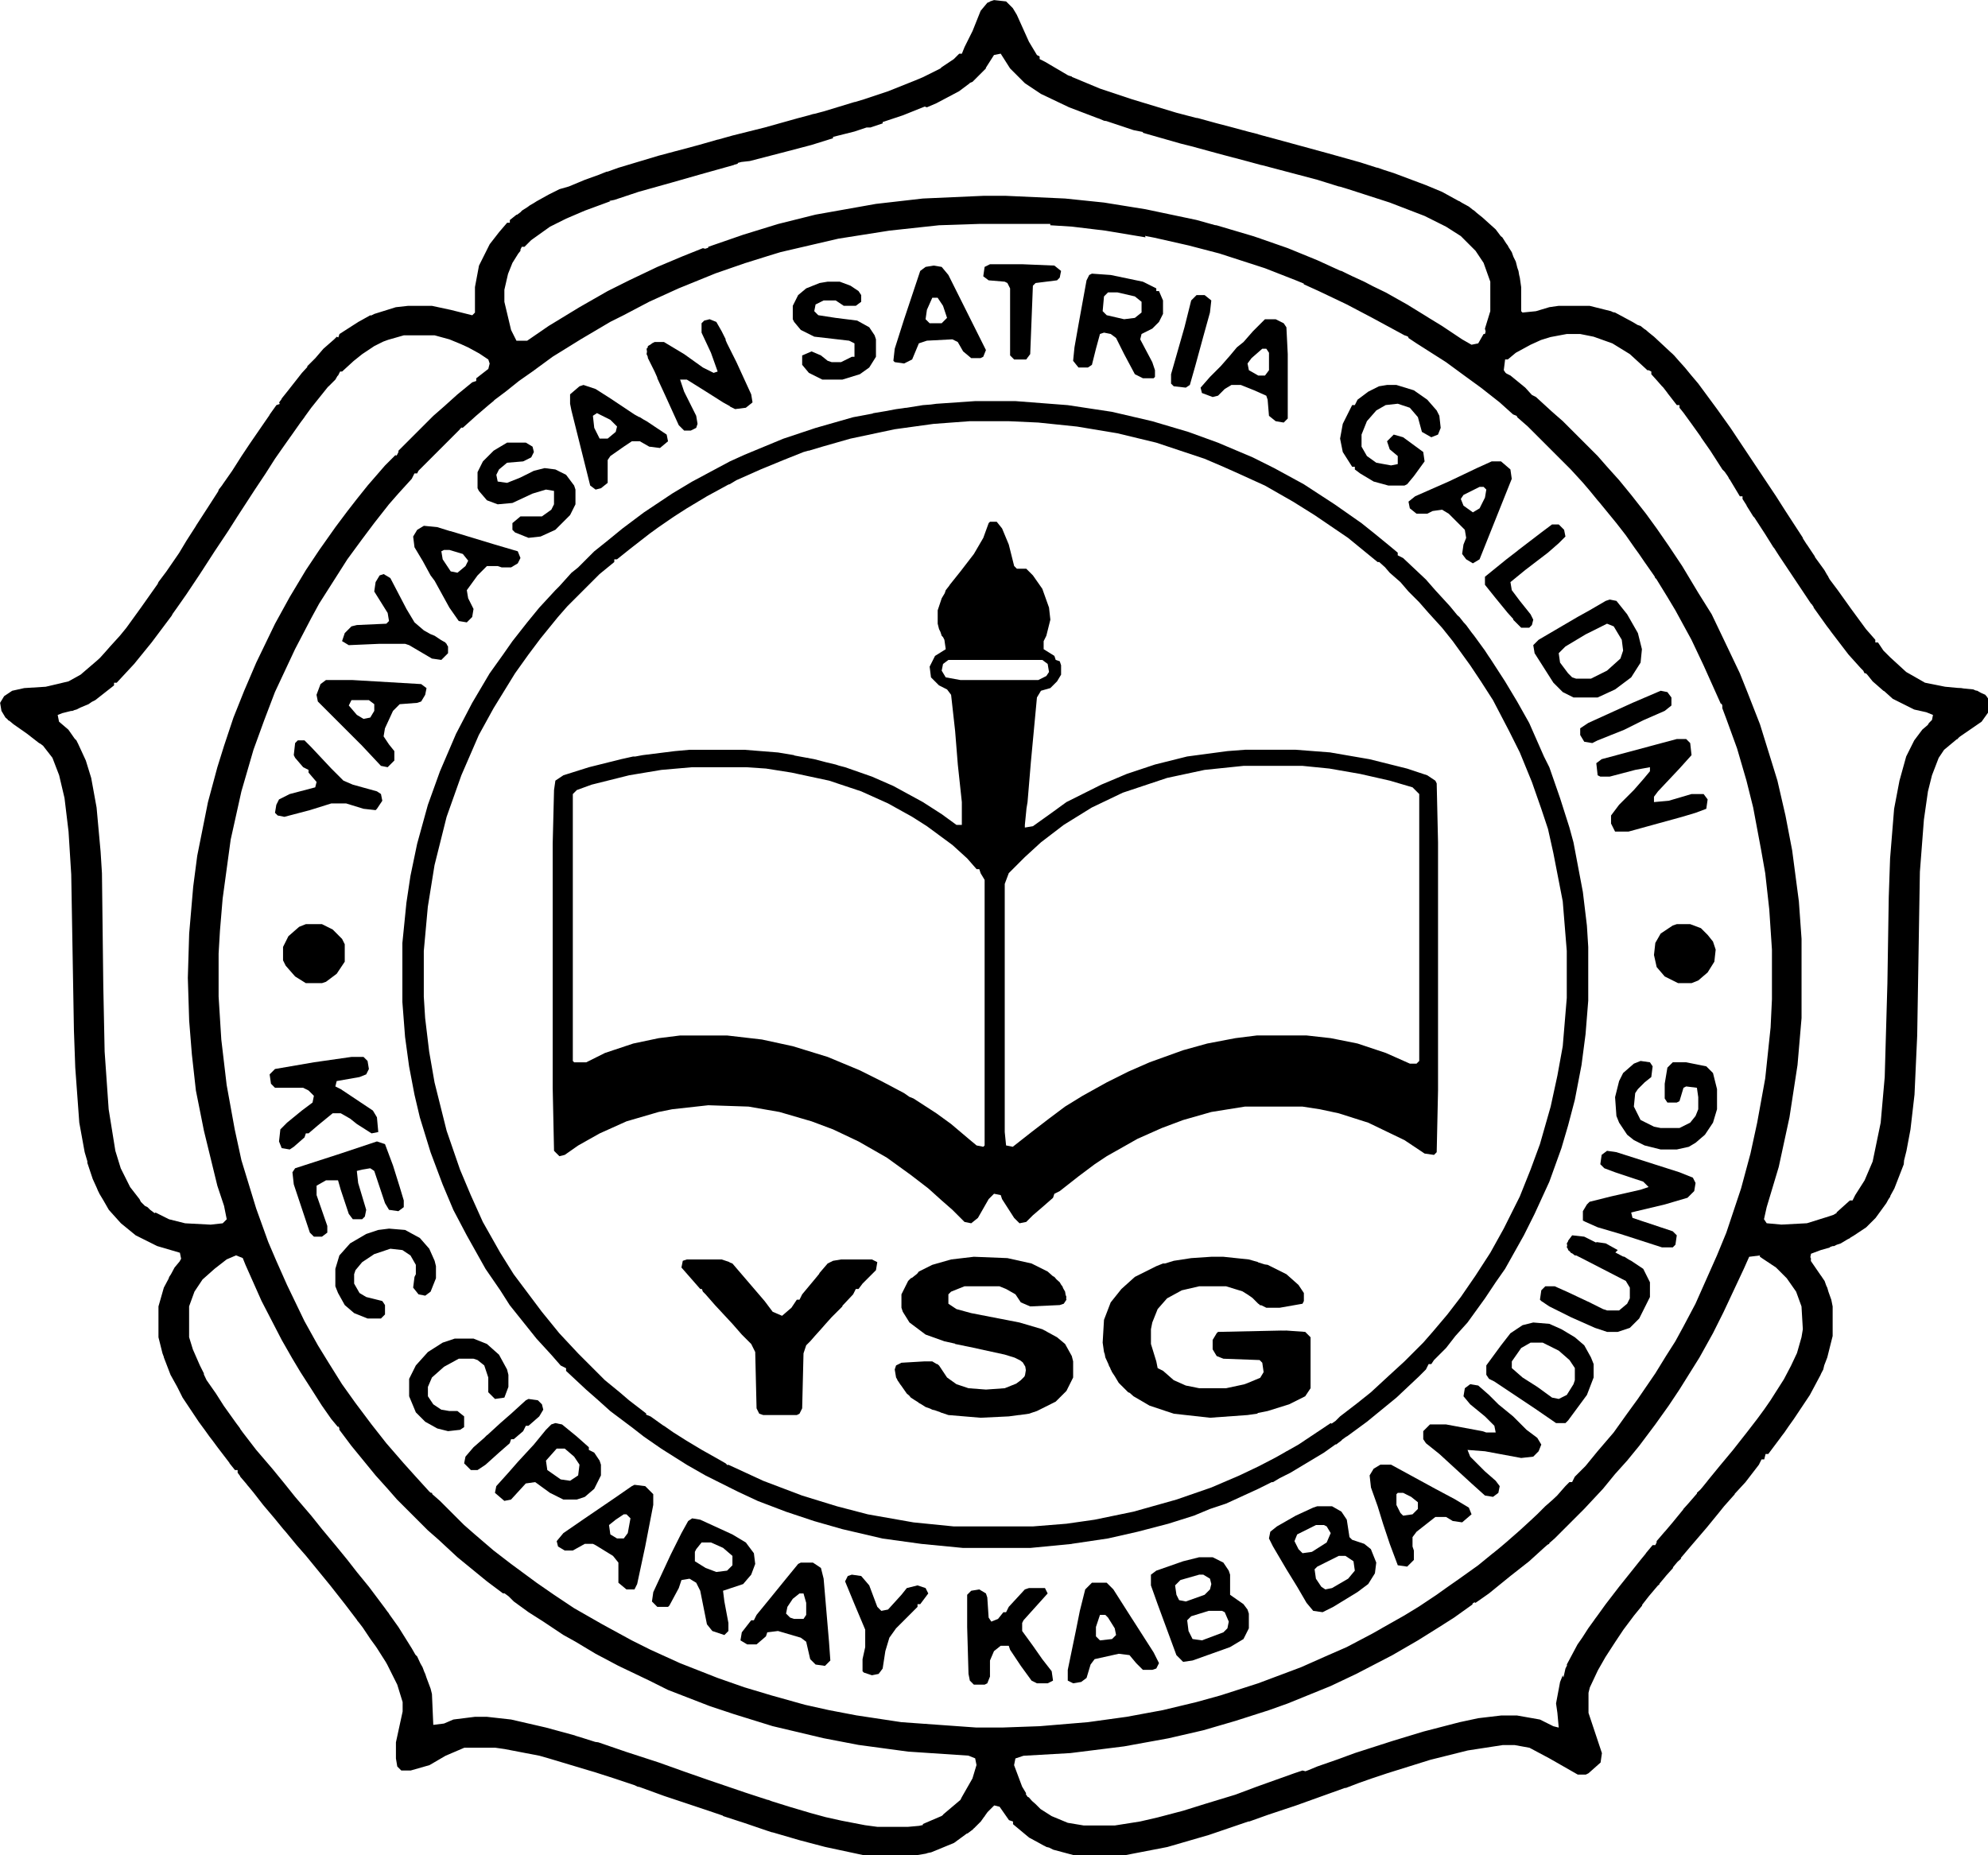 <?xml version="1.0" encoding="UTF-8"?>
<svg id="Layer_1" data-name="Layer 1" xmlns="http://www.w3.org/2000/svg" viewBox="0 0 1213.67 1132.59" fill="currentColor">
  <path fill="currentColor" class="cls-1" d="M654.33,942.6l22.11-3.28,18.02-4.09,18.84-4.91,15.56-4.91,9.83-4.09,9.83-3.28,19.65-9.01,8.19-4.09h.82l4.09-2.46,6.55-3.28,20.47-12.28,7.08-5.06,.29,.14,3.28-2.46,.44-.55,.38-.27,2.35-1.69,.11,.06,12.28-9.01,18.02-14.74,13.92-13.1,4.09-4.09,1.64-3.28h1.64l1.64-2.46,7.37-7.37,5.73-7.37,7.37-8.19,10.65-14.74,6.55-9.83,5.73-8.19,11.47-20.47,6.55-13.1,9.01-19.65,7.37-20.47,4.09-13.92,4.09-15.56,4.09-21.29,2.46-18.84,1.64-20.47v-32.76l-.82-13.1-2.46-20.47-5.73-30.3-2.46-9.01-5.73-18.02-6.55-18.84-3.28-6.55-9.01-20.47-7.37-13.1-7.37-12.28-9.01-13.92-1.04-1.49-2.23-3.42-6.55-9.01-1.64-2.08-3.28-4.47-1.64-1.79-2.46-3.13-1.25-1.07-4.49-5.48-9.01-9.83-5.73-6.55-13.92-13.1-3.28-1.64v-1.64l-4.91-4.09-9.01-7.37-8.19-6.55-16.38-11.47-18.84-12.28-18.02-9.83-13.1-6.55-21.29-9.01-18.02-6.55-22.11-6.55-24.57-5.73-27.02-4.09-31.94-2.46h-24.57l-23.75,1.64-3.35,.45-4.84,.37-9.47,1.54-.77,.1h-.41l-1.64,.27-4.09,.55-6.55,1.23-7.37,1.23-.49,.25-11.79,2.21-22.93,6.55-19.65,6.55-23.75,9.83-9.01,4.09-22.93,12.28-12.28,7.37-17.2,11.47-13.1,9.83-9.01,7.37-8.19,6.55-6.55,6.55h0l-.82,.82h0l-2.46,2.46-4.09,3.28-7.37,8.19-1.64,1.64-.82,.82-9.83,10.65-7.37,9.01-9.01,11.47-5.73,8.19-8.19,11.47-10.65,18.02-9.83,18.84-9.83,22.93-7.37,20.47-6.55,23.75-4.09,19.65-2.46,16.38-2.46,24.57v36.03l1.64,21.29,2.46,18.02,3.28,17.2,3.28,13.92,6.55,21.29,7.37,19.65,6.55,15.56,8.19,15.56,11.47,20.47,9.01,13.1,5.73,9.01,16.38,20.47,9.01,9.83,5.73,6.55,3.28,1.64v1.64l12.28,11.47,6.55,5.73,8.19,7.37,13.1,9.83,7.37,5.73,10.65,7.37,15.56,9.83,11.47,6.55,19.65,9.83,12.28,5.73,17.2,6.55,17.2,5.73,17.2,4.91,24.57,5.73,23.75,3.28,25.39,2.46h40.95l25.39-2.46Zm191.02-596.49l3.07,3.58,6.55,5.73,4.91,5.73,6.55,6.55,5.73,6.55,8.19,9.01,6.55,8.19,10.65,14.74,6.55,9.83,7.37,11.47,9.83,18.84,6.55,13.1,7.37,18.02,5.73,16.38,4.09,12.28,3.28,14.74,5.73,29.48,2.46,30.3v28.66l-2.46,29.48-3.28,18.02-4.09,18.84-6.55,22.93-5.73,15.56-6.55,16.38-9.83,19.65-8.19,14.74-9.01,13.92-9.01,13.1-8.19,10.65-9.01,10.65-5.73,6.55-11.47,11.47-9.83,9.01-10.65,9.83-8.19,6.55-10.65,8.19-2.73,2.73-2.39,1.67-.61-.31-2.46,1.64-17.2,11.47-7.24,4.09h-.13l-.7,.47-5.69,3.22-10.3,5.36-11.96,5.7-17.2,7.37-21.29,7.37-26.21,7.37-23.75,4.91-17.2,2.46-20.47,1.64h-48.32l-24.57-2.46-27.84-4.91-18.84-4.91-21.29-6.55-23.75-9.01-21.29-9.83-.55,.27-1.09-1.09-5.73-3.28-8.74-4.91-9.55-5.73-7.98-5.04-5.67-3.97-.37-.15-7.82-5.58-2.34-.94-.61-.46,.49-.25-10.65-8.19-5.73-4.91-9.01-7.37-16.38-16.38-11.47-12.28-10.65-13.1-17.2-22.93-8.19-13.1-10.65-18.84-7.37-16.38-6.55-15.56-8.19-23.75-7.37-29.48-3.28-18.84-2.46-20.47-.82-13.1v-27.84l2.46-27.02,4.09-25.39,7.37-29.48,9.01-25.39,10.65-24.57,9.01-16.38,13.1-21.29,8.19-11.47,7.37-9.83,10.65-13.1,5.73-6.55,19.65-19.65,9.01-7.37v-1.64h1.64l8.19-6.55,11.79-9.17,5.41-3.93,9.17-6.31,8.03-5.16,12.28-7.37,13.17-7.18,.76-.19,4.09-2.46,14.74-6.55,13.92-5.73,12.28-4.91,3.06-.87,.22,.05,8.19-2.46,17.2-4.91,27.02-5.73,23.75-3.28,22.11-1.64h23.75l18.02,.82,23.75,2.46,24.57,4.09,23.75,5.73,14.74,4.91h0l14.74,4.91,11.47,4.91,7.37,3.28,18.02,8.19,17.2,9.83,13.1,8.19,20.47,13.92,18.02,14.74h1l3.3,2.97Z"/>
  <path fill="currentColor" class="cls-1" d="M812.39,459.42l-21.29-1.64h-31.12l-10.65,.82-24.57,3.28-19.65,4.91-17.2,5.73-15.56,6.55-21.29,10.65-9.01,6.55-11.47,8.19-4.91,.82v-1.64l.82-8.19,.18-1.91,.64-3.82,2.05-24.57,3.69-39.31,2.46-4.09,5.73-1.64,4.09-4.09,2.46-4.09v-5.73l-.82-2.46-2.46-.82-.82-2.46-6.55-4.09v-4.91l1.64-3.28,2.46-9.83-.82-7.37-4.09-11.47-5.73-8.19-4.09-4.09h-5.73l-1.64-1.64-3.28-13.1-4.09-9.83-3.28-4.09h-4.09l-.82,.82-3.28,9.01-5.73,9.83-8.19,10.65-6.55,8.19-.38,.63-2.08,2.65-.61,1.84-1.84,3.07-2.46,7.37v8.19l.82,3.28,.82,1.64,.82,2.46,.82,.82,.82,1.64,.82,5.73-6.55,4.09-3.28,6.55,.82,6.55,4.91,4.91,4.91,2.46,2.46,3.28,2.46,22.11,1.64,20.47,2.46,22.93v13.92h-3.28l-9.01-6.55-11.47-7.37-18.02-9.83-13.1-5.73-16.38-5.73-3.77-.98-1.97-.66-6.25-1.49-6.85-1.79-2.95-.55-1.15-.27-.71-.07-7.48-1.38v-.18l-9.83-1.64-20.47-1.64h-33.58l-9.01,.82-19.65,2.46-4.37,.82h-1.36l-7.37,1.64-19.65,4.91-15.56,4.91-4.91,3.28-.82,5.73-.82,32.76v149.05l.82,38.49,3.28,3.28,3.28-.82,8.19-5.73,13.1-7.37,16.38-7.37,19.65-5.73,8.19-1.64,22.11-2.46,24.57,.82,18.84,3.28,19.65,5.73,13.1,4.91,15.56,7.37,17.2,9.83,14.74,10.65,10.65,8.19,8.19,7.37,6.55,5.73,7.37,7.37,4.09,.82,4.09-3.28,6.55-11.47,3.28-3.28,4.09,.82,.82,2.46,7.37,11.47,3.28,3.28,4.09-.82,4.09-4.09,5.73-4.91,6.55-5.73,.82-2.46,3.28-1.64,11.47-9.01,9.83-7.37,7.37-4.91,18.84-10.65,14.74-6.55,13.1-4.91,17.2-4.91,20.47-3.28h35.21l10.65,1.64,11.47,2.46,18.02,5.73,22.11,10.65,12.28,8.19,5.73,.82,1.64-1.64,.82-37.67v-151.5l-.82-36.03-.82-1.64-4.91-3.28-12.28-4.09-22.93-5.73-23.75-4.09Zm-145.77,33.58l18.84-9.01,27.02-9.01,22.93-4.91,23.75-2.46h36.03l16.38,1.64,18.84,3.28,18.02,4.09,13.92,4.09,4.09,4.09v162.97l-1.64,1.64h-4.09l-14.74-6.55-17.2-5.73-16.38-3.28-14.74-1.64h-30.3l-13.1,1.64-17.2,3.28-14.74,4.09-20.47,7.37-13.1,5.73-13.1,6.55-14.74,8.19-10.65,6.55-9.83,7.37-10.65,8.19-11.47,9.01-4.09-.82-.82-8.19v-151.5l2.46-6.55,9.83-9.83,9.83-9.01,13.92-10.65,17.2-10.65Zm-67.97,40.13l2.46,4.09v162.15l-.82,.82-4.09-.82-4.91-4.09-10.65-9.01-9.01-6.55-13.92-9.01-2.46-.98-3.28-2.29-13.92-7.37-13.1-6.55-19.65-8.19-21.29-6.55-18.84-4.09-21.29-2.46h-28.66l-13.1,1.64-15.56,3.28-17.2,5.73-11.47,5.73h-7.37l-.82-.82v-162.97l2.46-2.46,9.01-3.28,22.93-5.73,19.65-3.28,18.84-1.64h32.76l12.28,.82,15.56,2.46,22.93,4.91,19.65,6.55,16.38,7.37,14.74,8.19,9.01,5.73,15.56,11.47,9.01,8.19,5.73,6.55h1.64l.82,2.46Zm37.67-130.21l3.28,2.46,.82,4.91-1.64,2.46-4.91,2.46h-47.5l-9.01-1.64-2.46-4.09,.82-4.09,3.28-2.46h57.33Z"/>
  <polygon fill="currentColor" class="cls-1" points="785.36 812.39 782.94 812.43 782.09 812.39 743.6 813.21 742.78 814.02 740.32 818.12 740.32 823.85 742.78 827.95 746.87 829.58 768.98 830.4 770.62 832.04 771.44 837.77 769.36 841.23 761.38 844.56 759.48 845.25 748.51 847.6 732.13 847.6 723.94 845.96 716.57 842.69 710.02 836.95 706.74 835.32 705.92 831.22 702.65 820.58 702.65 811.57 703.47 807.47 706.74 799.28 712.48 792.73 721.48 787.82 732.13 785.36 748.51 785.36 758.51 788.44 761.89 790.55 764.62 792.46 768.16 796.01 768.71 796.28 768.98 796.83 770.13 796.99 773.08 798.46 781.27 798.46 795.19 796.01 796.01 794.37 796.01 789.46 792.73 784.54 785.36 777.99 775.53 773.08 775.53 773.08 773.9 772.26 772.09 772 767.89 770.69 768.16 770.62 762.43 768.98 746.87 767.34 739.5 767.34 727.22 768.16 716.57 769.8 711.25 771.44 710.02 771.44 705.92 773.08 692.82 779.63 684.63 787 678.08 795.19 673.99 805.84 673.17 819.76 673.99 825.49 674.43 826.72 674.8 828.77 676.67 832.86 677.26 834.5 677.32 834.31 677.95 835.69 678.08 836.14 678.39 836.65 678.9 837.77 680.54 840.23 682.99 844.33 688.73 850.06 689.71 850.45 692 852.51 701.83 858.25 716.57 863.16 738.68 865.62 761.61 863.98 767.34 863.16 768.05 862.69 773.9 861.52 787 857.43 796.83 852.51 800.1 847.6 800.1 816.48 796.83 813.21 785.36 812.39"/>
  <polygon fill="currentColor" class="cls-1" points="995.83 769.8 994.32 769.01 991.73 767.34 990.81 767.16 986.17 764.72 987.64 763.25 980.27 759.16 974.54 758.34 974.54 758.75 967.17 755.06 959.8 754.24 957.34 757.52 957.22 758.1 956.52 759.16 956.77 760.38 956.52 761.61 957.19 762.51 957.34 763.25 958.36 764.07 958.98 764.89 960.07 765.43 961.43 766.53 962.25 766.53 965.53 768.16 992.55 782.09 995.01 786.18 995.01 792.73 993.37 796.01 988.46 800.1 981.09 800.1 978.63 799.28 970.44 795.19 956.52 788.64 949.15 785.36 943.42 785.36 940.96 787.82 940.14 793.55 940.96 794.37 945.87 797.65 958.98 804.2 973.72 810.75 981.09 813.21 987.64 813.21 995.01 810.75 1000.74 805.02 1007.29 791.91 1007.29 782.9 1003.2 774.72 995.83 769.8"/>
  <path fill="currentColor" class="cls-1" d="M1212.85,425.44v-.41l-.44-.25-.38-.57-2.76-1.23-2.15-1.23-.98-.16-1.47-.66-5.73-.55-1.64-.27-2.35-.11-7.48-.71-12.28-2.46-11.47-6.55-9.83-9.01-4.09-4.09-3.28-4.91h-1.64v-1.64l-5.73-6.55-9.01-12.28-8.19-11.47-4.91-6.55-.87-1.53,.05-.11-.82-1.23-1.64-2.87-5.79-7.96,.06-.23-4.91-7.37-.2-.2-2.31-3.64,.06-.25-10.65-16.38-5.73-9.01-3.28-4.91h0s-15.63-23.45-15.63-23.45l-2.38-3.57h0s-6.55-9.83-6.55-9.83l-8.19-11.47-11.47-15.56-4.5-5.32-3.69-4.5-3.68-4.09-2.87-3.28-.51-.48-.31-.34-1.64-1.47-9.83-9.17-3.28-2.62-1.64-1.47-.82-.49-2.46-1.97-1.84-.61-3.07-1.84-10.65-5.73-1.32-.25-1.13-.57-3.28-.82h0l-9.83-2.46h-18.84l-5.73,.82-8.19,2.46-8.19,.82-.82-.82v-14.74l-.82-5.73-.41-1.64-.41-2.46-.68-1.91-.96-3.82-1.43-2.87-1.02-2.87-1.91-3-.55-1.09-.98-1.31-2.29-3.6-1.02-.82-3.07-4.09-8.19-7.37-3.28-2.62-1.64-1.47-1-.64-2.27-1.82-4.31-2.37-1.42-.91-.57-.19-10.08-5.54-9.83-4.09-19.65-7.37-5.85-1.87-3.98-1.4-.55-.05-10.09-3.23-20.47-5.73-36.03-9.83-.17-.02-5.56-1.5v-.11l-5.46-1.36-10.1-2.73-10.12-2.65-11.17-3.08-1.21-.16-11.89-3.11-27.02-8.19-19.66-6.55-17.12-7.13-.08-.24-1.75-.53-.7-.29-13.92-8.19-3.28-1.64v-1.64l-1.64-.82-4.91-8.19-7.37-16.38-2.46-4.09-4.09-4.09-7.37-.82-2.46,.82-.16,.23-1.47,.59-4.09,4.91-4.91,12.28-4.91,9.83-1.64,4.09h-1.64l-2.46,2.46-.82,.82-7.37,4.91-.82,.82-10.65,5.32-4.91,2.05-16.38,6.55-14.74,4.91-5.58,1.68-.15-.04-18.84,5.73-5.66,1.49-.89,.15-2.78,.82-6.22,1.64-20.47,5.73-19.65,4.91-8.77,2.46h-.23l-11.47,3.28-24.57,6.55-24.57,7.37-6.53,2.35-.84,.1-4.09,1.64-.11,.07-8.9,3.2-9.83,4.09-5.73,1.64-6.55,3.28-7.37,4.09-1.8,1.15-2.29,1.31-1.54,1.13-3.38,2.15-.84,.94-2.22,1.63-.22-.11-4.09,3.28v1.64h-1.64l-4.91,5.73-5.73,7.37-6.55,13.1-2.46,13.1v15.56l-1.64,1.64-13.1-3.28-11.47-2.46h-14.74l-7.37,.82-13.1,4.09-1.97,.98-.49-.16-7.37,4.09-11.47,7.37-.66,1.97-.16,.08-.82-.41-1.64,1.64-6.55,5.73-4.91,5.73-4.91,4.91v.52l-3.28,3.57-9.01,11.47h0s-3.28,4.09-3.28,4.09l-.23,.58-1.4,1.87,.36,.73-.11,.28-1.89,.63-4.09,5.73-.33,.66-2.95,4.26-9.01,13.1-4.91,7.37-5.73,9.01-5.73,8.19-.43,.67-2.02,2.6-.38,1.13-4.54,7.06-9.01,13.92,.03,.05-5.76,8.96-4.56,7.6-7.72,11.23-4.91,6.55-.44,1.09-.38,.55-9.83,13.92-8.97,12.41-3.91,4.78-5.96,6.55-2.87,3.28-3.32,3.68-1.8,1.64-10.03,8.6-7.37,4.09-13.92,3.28-13.1,.82-7.37,1.64-4.91,3.28-2.46,4.09,.82,4.91,2.46,4.09,1.16,.96,.48,.67,.82,.41,2.46,2.05,8.19,5.73,7.37,5.73,.82,.41,1.64,1.23,5.73,7.37,4.09,10.65,3.28,13.92,2.46,20.47,1.64,26.21,1.64,95,.82,22.93,2.46,33.58,3.28,18.02,1.64,5.57v.98l3.28,9.83,2.46,5.4,.82,1.97,.36,.64,.45,1,2.46,4.09,3.28,5.73,7.37,8.19,9.01,7.37,13.1,6.55,13.92,4.09,.74,3.69-.74,1.23,.1,.05-3.37,4.05-2.18,4.09-1.09,1.64-.36,1.09-2.91,5.46-3.28,11.47v18.84l2.46,9.83,.82,2.18v.27l4.09,10.65,4.09,7.37,3.28,6.55,9.83,14.74,3.82,5.19,2.73,3.82,2.05,2.66,2.87,3.89,7.26,9.49,.11,.34,3.28,4.09h1.64v1.64l1.4,1.87,.23,.58,3.28,3.82,.82,1v.09l1.15,1.31,2.95,3.6,5.73,7.37,6.76,7.99,5.53,6.76,1.31,1.47,6.88,8.35,5.73,6.55,14.74,18.02,9.01,11.47,7.33,9.62,.04,.21,1.36,1.64,2.18,2.87,4.64,6.96,3.28,4.5,.82,1.23,5.29,8.32,.85,1.51,6.14,12.28,3.28,10.65v5.73l-4.09,18.84v9.83l.82,4.91,2.46,2.46h5.73l11.47-3.28,9.83-5.73,11.47-4.91h18.84l5.73,.82,21.29,4.09,5.73,1.64,24.57,7.37,3.21,.94,12.35,3.97,7.37,2.46h0s0,0,0,0l4.91,1.64,1.64,.82,1.36,.27,15.01,5.46,27.02,9.01,8.69,2.96,.32,.32,13.35,4.34,13.68,4.67,.36,.1,2.1,.71,.82,.14,16.38,4.78,15.56,4.09,22.93,4.91h33.58l4.91-.82,1.23-.41,2.05-.41,3.48-1.43,.61-.2,.08-.08,9.75-4.01,7.97-5.84,.22,.11,3.28-2.46,.42-.53,.4-.29,4.09-4.09,2.05-2.87,.41-.41v-.16l1.64-2.29,4.09-4.09,3.28,.82,5.73,8.19,2.46,.82v1.64l9.83,8.19,5.32,2.87,3.69,2.05,.19,.04,1.45,.78,1.5,.34,2.59,1.3,12.28,3.28h31.94l25.39-4.91,25.39-7.37,24.23-8.27,.34,.08,11.46-4.09,17.2-5.73,29.92-10.74,.38,.09,7.6-2.92,7.96-2.81,9.83-3.28,26.21-8.19,22.93-5.73,21.29-3.28h7.37l9.01,1.64,12.28,6.55,17.2,9.83h4.91l1.64-.82,7.37-6.55,.82-5.73-8.19-24.57v-12.28l.82-3.28,4.91-10.44,4.64-8.12,6.01-9.28h0l4.91-7.37h0s6.55-8.74,6.55-8.74l4.91-6.01v-.47l4.09-5.26,5.34-6.31,1.21-1.06-.07-.29,2.53-2.99,1.64-2,4.09-4.55v-.45l1.64-2,1.16-1.37,2.11-1.9-.11-.46,5.85-6.91,9.83-11.47,7.37-9.01,3.28-4.09,6.55-7.37v-.27l6.55-7.1,8.19-10.65,1.64-3.28h1.64l.82-3.28h1.64l7.37-9.83,.82-1.15,1.64-2.13,2.66-3.89,3.07-4.3,9.83-14.74,6.55-12.28,.23-.61,1.4-2.67,.6-2.53,1.86-4.84,3.28-13.1v-18.02l-.82-4.09-1.76-4.91-.7-2.46-.61-1.23-1.02-2.87-1.5-2.18-.14-.27-.94-1.29-5.71-8.31-.19-1.14,.29,.1-.51-1.54,.4-2.01,5.84-2.19,5.73-1.64v-.27l1.64-.55h.82l1.64-.82,2.46-.82,4.09-2.46,1.64-.82,.05-.19,2.41-1.45,7.37-4.91,5.73-5.73,6.55-9.01,1.23-2.25,1.23-1.84-.07-.28,2.53-4.63,5.73-14.74,.18-2.37,1.46-5.82,2.46-13.1,2.46-21.29,1.64-36.03,1.64-99.91,2.46-31.94,2.46-17.2,2.46-9.83,4.09-10.65,3.28-4.91,7.76-6.47,.43-.09,.66-.82,.98-.82,13.1-9.01,4.09-5.73v-8.19l-.82-1.23Zm-292.36-205.96l4.91-4.09,9.01-4.91,6.43-2.92,5.72-1.76,9.96-1.87h8.19l8.19,1.64,11.47,4.09,10.65,6.55,9.83,9.01,.82,.82h.82l1.64,.82v1.64l3.68,4.09,2.87,3.28,.25,.19,.57,.63,2.46,3.19v.08l5.73,7.37h1.64v1.64l2.46,3.07,4.91,6.76,5.46,7.64,.27,.4v.15l5.73,8.19h0s7.37,11.47,7.37,11.47l1.36,1.36,1.91,2.73,.41,.68,.41,.96,.3,.22,6.25,10.42h1.64v1.64l2.46,3.86v.23l4.09,6.55,.7,.7,6.46,9.94,5.12,8.19,.41,.41,2.87,4.5,11.47,17.2h0l8.19,12.28,.45,.36,1.18,1.72v.37l8.19,11.47,1.42,1.81,1.03,1.47,10.65,13.92,7.37,8.19,1.64,1.64,.82,1.64h.82l.82,.82,3.28,4.09,6.55,5.73,.61,.31,5.12,4.61,13.1,6.55,7.37,1.64,4.09,1.64-.61,3.07-1.84,1.84-.72,1.2-3.37,2.89-4.91,6.55-4.91,9.83-4.09,14.74-3.28,17.2-2.46,30.3-.82,23.75-.82,52.41-1.64,57.33-2.46,27.84-4.91,23.75-4.91,11.47-5.73,9.01-1.64,3.28h-1.64l-8.19,7.37,.3,.15-2.14,1.28-3.07,1.02-13.1,4.09-15.56,.82-9.01-.82-1.64-2.46,1.64-7.37,7.37-24.57,6.55-30.3,4.91-31.94,2.46-28.66v-48.32l-1.64-22.93-4.09-31.12-4.09-21.29-4.91-21.29-3.28-10.65-7.37-23.75-7.37-18.84-4.91-12.28-8.19-17.2-9.01-18.84-8.19-13.1-9.83-16.38-8.19-12.28-7.37-10.65-6.55-9.01-9.01-11.47-7.37-9.01-7.37-8.19-5.73-6.55-21.29-21.29-6.55-5.73-9.83-9.01-2.46-1.23-4.09-4.5-9.01-7.37-2.46-1.23-.61-.51-1.02-1.54,.82-6.55h1.64ZM44.22,434.04l1.23-.51,1.23-.31,2.46-1.23,4.91-2.05,2.05-1.43,2.05-1.02,11.47-9.01v-1.64h1.64l10.65-11.47,10.65-13.1,12.28-16.38,.55-1.09,2.73-3.82,5.73-8.19,8.19-12.28,1.5-2.32,.14-.14,.11-.24,7.26-11.23,8.19-12.28,5.73-9.01,10.65-16.38,6.55-9.83,5.73-9.01,5.73-8.19,3.69-5.22,.41-.51v-.05s5.73-8.14,5.73-8.14h0s2.46-3.28,2.46-3.28v-.1l4.09-5.63,9.83-12.28,.52-.6,.3-.22,4.09-4.09,1.28-2.24,.36-.21,1.23-2.46h1.23l7.02-6.43,5.26-4.21,7.37-4.91,5.46-2.73,3-1.09,9.55-2.73h18.84l9.01,2.46,6.96,2.87,4.5,2.05,6.76,3.69,5.53,3.69,.82,2.46-.82,3.28-7.37,5.73v1.64l-2.46,.82-9.01,7.37-8.19,7.37-6.55,5.73-20.47,20.47h0s-.82,.82-.82,.82v.82l-.82,1.64-.82,.82v-.82l-6.55,6.55-10.65,12.28-6.55,8.19-5.73,7.37-7.37,9.83-9.83,13.92-8.19,12.28-9.83,16.38-9.01,16.38-11.47,23.75-7.37,17.2-6.55,16.38-5.73,17.2-4.09,13.1-5.73,21.29-6.55,32.76-2.46,18.84-2.46,28.66-.82,27.02,.82,26.21,1.64,20.47,2.46,22.11,4.91,24.57,8.19,33.58,4.09,12.28,1.64,8.19-2.46,2.46-7.37,.82-15.56-.82-9.83-2.46-8.19-4.09-.66,.33-2.62-1.97-1.64-1.64-1.64-.82-2.46-2.46-.82-1.64-5.73-7.37-5.73-11.47-3.28-10.65-4.09-25.39-2.46-35.21-.82-40.13-.82-68.79-.82-13.1-2.46-27.02-3.28-18.02-3.28-10.65-4.91-10.65-.16-.23-.66-1.4-1.09-1.09-3.82-5.46-5.73-4.91-.82-4.09,2.73-1.09,5.46-1.36h.82ZM531.49,77.8l7.37-2.46v-.82l12.28-4.09,13.4-5.36,1.34,.45,5.73-2.46,13.92-7.37,6.55-4.91-.18-.09,1.82-.73,8.19-8.19-.08-.34,5-7.85,4.09-.82,5.73,9.01,9.01,9.01,9.83,6.55,17.2,8.19,17.2,6.55,1.23,.41,2.87,1.23,1.43,.2,16.58,5.53,5.73,1.15v.49l22.93,6.55,6.55,1.64,18.02,4.91,16.85,4.45,7.72,2.11,.7,.12,33.69,8.89,13.1,4.09,.66,.09,5.07,1.54,25.39,8.19,21.29,8.19,13.1,6.55,9.01,5.73,9.01,9.01,4.91,7.37,4.09,11.47v18.02l-3.28,10.65,.44,1.77-.44,1.51h-.82l-3.28,5.73-4.09,.82-5.73-3.28-12.28-8.19-7.37-4.5-3.28-2.05-10.65-6.55-13.1-7.37-7.72-3.74-5.38-2.81-7.16-3.28-6.76-3.28-.73-.15-14.01-6.41-18.02-7.37-16.41-5.71,.04-.02-2.45-.82h0s0,0,0,0l-2.46-.82-22.11-6.55-1.06-.13-11.23-3.14-31.12-6.55-25.39-4.09-23.75-2.46-36.03-1.64h-13.92l-36.85,1.64-28.66,3.28-36.85,6.55-22.93,5.73-10.65,3.28h0s-10.65,3.28-10.65,3.28l-21.29,7.37v.55l-1.87,.62-1.4-.35-12.28,4.91-15.56,6.55-17.2,8.19-13.1,6.55-17.2,9.83-18.84,11.47-13.1,9.01h-6.55l-3.28-6.55-4.09-17.2v-7.37l2.23-9.68,2.68-6.7h0s3.51-5.62,3.51-5.62l1.4-1.75v-.82l.82-1.64h1.64l4.09-4.09,11.47-8.19,9.83-4.91,11.47-4.91,15.56-5.73-.73-.18,3.18-.64,14.74-4.91,20.47-5.73,17.2-4.91h0l20.47-5.73,.31-.2,2.15-.61v-.48l2.16-.58,5.21-.58,22.11-5.73,15.56-4.09,13.1-4.09v-.82l13.1-3.28,7.37-2.46h2.46Zm31.94,1035.96v.53l-2.37,.51-6.64,.6h-18.84l-7.48-1-14.28-2.75-9.69-2.15-9.27-2.53-12.64-3.74-10.38-3.24-1.01-.33-1.59-.64-.81-.15-13.34-4.36-23.28-7.93-13.67-4.77-16.05-5.73-19.65-6.39-17.2-5.9-1.81-.23-9.66-3.05-2.7-.76,.25-.06-18.02-4.91-21.29-4.91-14.74-1.64h-7.37l-13.1,1.64-5.73,2.46-6.55,.82-.82-18.84-.82-3.28-2.46-6.55-.82-2.46-.55-1.18-1.09-2.91-1.31-2.29-1.97-4.26-1.09-1.09-2.18-3.82-8.19-13.1-5.78-8.09,.05-.1-1.09-1.36-1.37-1.91-6.25-8.34-1.12-1.49h0s-2.46-3.28-2.46-3.28l-7.37-9.01-5.73-7.37-7.37-9.01-8.19-9.83-6.55-8.19-9.83-11.47-6.55-8.19-7.37-9.01-9.83-11.47-8.19-10.65-1.69-2.35,.06-.11-2.46-3.28-7.51-10.51-4.78-7.51-5.73-8.19-1.64-3.46v-.64l-2.46-4.91-4.25-9.71-2.31-7.49v-18.84l3.28-9.01,4.91-7.37,7.37-6.55,7.37-5.73,5.73-2.46,4.09,1.64,1.64,4.09,9.83,22.11,12.28,23.75,6.55,11.47,4.91,8.19,7.37,11.47,5.73,9.01,5.73,8.19,4.09,4.91v-.55l.82,1.09v1.09l7.37,9.83,14.74,18.02,7.37,8.19,5.73,6.55,18.84,18.84,6.55,5.73,11.47,10.65,18.02,14.74,9.83,7.37h.99l2.45,1.8,3.11,3.11,9.01,6.55,9.01,5.73,12.28,8.19,7.37,4.09,12.28,7.37,13.92,7.37,18.84,9.01,11.47,5.73,25.39,9.83,14.74,4.91,23.75,7.37,31.12,7.37,21.29,4.09,30.3,4.09,36.85,2.46,4.09,1.64,.82,4.09-2.46,8.19-6.55,11.47-.82,1.64-10.65,9.01,.16,.05-.98,.76-11.47,4.91Zm-40.13-66.33l-17.2-3.28-14.74-3.28-20.47-5.73-16.38-4.91-16.38-5.73-22.93-9.01-18.02-8.19-11.47-5.73-18.02-9.83-17.2-9.83-12.28-8.19-10.65-7.37-15.56-11.47-10.65-8.19-11.47-9.83-6.55-5.73-14.74-14.74-4.62-4.05-.29-.87h-.7l-.94-.82-8.19-9.01-7.37-8.19-10.65-12.28-9.01-11.47-9.83-13.1-8.19-11.47-8.19-13.1-6.55-10.65-8.19-14.74-10.65-22.11-6.55-14.74-4.91-11.47-7.37-20.47-9.01-29.48-4.09-18.84-4.91-27.02-3.28-27.84-1.64-26.21v-26.21l.82-13.92,1.64-19.65,4.91-36.03,6.55-29.48,7.37-25.39,6.55-18.02,6.55-17.2,12.28-26.21,9.83-18.84,4.91-9.01,17.2-27.02,9.01-12.28,7.37-9.83,9.01-11.47,5.73-6.55,8.19-9.01,1.64-3.28h1.64l.82-1.64,25.39-25.39-.15-.07,1.06-.93,.73,.18,8.19-7.37,7.64-6.55,3-2.46,.34-.41,.48-.41,6.55-4.91,8.19-6.55,8.19-5.73,12.28-9.01,17.2-10.65,18.02-10.65,8.19-4.09,15.56-8.19,18.02-8.19,22.54-9.16,17.82-6.17,11.23-3.51h0l4.37-1.37,6.28-1.91,35.21-8.19,31.12-4.91,30.3-3.28,24.57-.82h43.4v.82l13.1,.82,20.47,2.46,19.65,3.28h0l4.91,.82-.25-.99,.25,.04v.13l5.23,1,20.97,4.74,18.84,4.91,27.84,9.01,18.84,7.37,4.91,2.02v.43l9.01,4.09,17.2,8.19,15.56,8.19,19.65,10.65,1.56,.52,.89,.55v.57l4.91,3.28,18.02,11.47,12.28,9.01,9.01,6.55,11.47,9.01,8.19,7.37,1.96,.78,.5,.41v.45l6.55,5.73,26.21,26.21,7.21,7.86,4.26,4.97,4.91,6.01,1.15,1.31,10.32,12.61,5.73,7.37,5.73,8.19,2.18,3,3.55,5.19,5.73,8.19,.47,.7,.35,.94,.55,.41,.27,.41,6.55,10.65,4.91,8.19,9.83,18.02,7.37,15.56,10.65,23.75,.31-.46,.51,1.28v1.64l2.46,6.55,6.55,18.02,5.73,19.65,4.09,16.38,4.91,26.21,2.46,13.92,2.46,22.11,1.64,24.57v30.3l-.82,17.2-3.28,31.12-4.91,27.02-4.09,18.84-5.73,21.29-9.01,27.02-5.73,13.92-13.1,29.48-7.37,13.92-4.91,9.01-5.73,9.01-6.55,10.65-10.65,15.56-6.55,9.01-8.19,11.47-9.83,11.47-7.37,9.01-6.55,6.55-1.64,3.28h-1.64l-2.46,2.46-5.02,5.73-2.9,2.73-4.37,3.82-4.91,4.91-4.09,3.82-6.55,6.01-6.55,5.73-1.17,1.05-4.56,3.86-4.03,3.28h-.06l-9.01,7.37-11.47,8.19-8.19,5.73-5.73,4.1-10.65,7.1-9.05,5.53-13.88,7.84-.08,.08-5.65,3.19-15.56,8.19-13.1,5.73-14.74,6.55-26.21,9.83-22.93,7.37-14.74,4.09-20.47,4.91-22.11,4.09-23.75,3.28-29.48,2.46-22.93,.82h-15.56l-45.86-3.28-27.02-4.09Zm481.54-99.09l-.12,.23-3.16,3.86-13.1,16.38-8.19,10.65-5.32,7.37-1.23,1.64-.55,.82-3.55,4.91-3.68,5.73-2.87,4.1-6.55,12.28,.16,.49-.98,1.97-1.11,4.99-.19,.46-.34-1.35-1.64,4.09-2.46,13.1,.82,5.73,.82,9.01-3.28-.82-8.19-4.09-13.92-2.46h-9.83l-13.92,1.64-11.47,2.46-22.11,5.73-18.84,5.73-22.93,7.37-10.37,3.82-12.56,4.37-5.36,2.23-1.84,.68-1.81-.45-4.91,1.64-22.93,8.19-13.1,4.91-18.84,5.73-13.1,4.09-15.56,4.09-10.65,2.46-15.56,2.46h-18.84l-9.83-1.64-9.83-4.09-6.76-4.3-3.07-3.07-2.18-1.91-1.91-2.18-.74-.3-1.13-1.69,.23-.47-2.46-4.09-4.91-13.1,.82-4.09,4.91-1.64,28.66-1.64,32.76-4.09,27.02-4.91,21.29-4.91,19.65-5.73,20.47-6.55,11.47-4.09,26.21-10.65,15.56-7.37,22.11-11.47,15.56-9.01,13.1-8.19,9.01-5.73,11.47-8.19-.43-.22,1.38-.95,.69,.34,8.19-5.73,13.1-10.65,11.47-9.01,9.01-8.19,2.18-1.91,1.09-.55v-.41l3.28-2.87,18.02-18.02,11.47-12.28,7.37-9.01,7.37-8.19,7.37-9.01,9.83-13.1,8.19-11.47,6.55-9.83,12.28-19.65,8.19-14.74,6.55-13.1,12.28-26.21,3.28-7.37,6.55-.82v.82l9.83,6.55,6.55,6.55,5.73,8.19,3.28,9.01,.82,13.92-.82,4.91-2.75,9.64-3.71,7.87-4.29,8.16-8.29,13.02-3.69,5.32-4.18,5.7-5.85,7.6-9.01,11.47-8.19,9.83-7.37,9.01-.08,.16-3.19,3.93-1.29,1.49-1.99,1.79,.12,.36-5.36,6.19-2.95,3.27-.23,.47-6.32,7.72-4.8,5.68-.11,.05-4.91,5.73v.82l-.82,1.64h-1.64l-4.09,4.91Z"/>
  <polygon fill="currentColor" class="cls-1" points="906.56 352.14 906.56 357.06 913.12 365.25 920.49 374.25 923.92 378.03 923.76 378.35 928.68 383.26 933.59 383.26 935.23 381.63 936.05 378.35 934.41 375.07 927.86 366.88 922.94 360.33 922.12 355.42 931.13 348.05 945.05 337.4 951.61 331.67 955.7 327.58 954.88 323.48 951.61 320.2 947.51 320.2 940.96 325.12 927.04 335.76 926.32 336.38 919.67 341.5 906.56 352.14"/>
  <polygon fill="currentColor" class="cls-1" points="395.41 217.67 395.55 218.66 399.64 226.85 399.64 226.85 401.28 230.53 401.28 230.94 406.19 241.59 414.38 259.6 417.66 262.88 421.75 262.88 425.03 261.24 425.85 258.78 425.03 253.87 417.66 239.13 415.2 231.76 419.3 231.76 432.4 239.95 441.41 245.68 445.71 248.07 445.5 248.14 448.78 249.78 455.33 248.96 459.42 245.68 458.61 240.77 449.6 221.11 445.5 212.92 445.5 212.92 443.86 209.65 442.93 207.54 443.05 207.19 440.59 202.28 437.31 196.55 433.22 194.91 429.94 195.73 428.3 197.36 428.3 203.1 434.04 215.38 438.13 226.85 435.67 227.66 430.76 225.21 430.76 225.21 429.12 224.39 417.66 216.2 405.37 208.83 399.64 208.83 398 209.65 397.59 210.06 395.55 211.29 395.38 212.27 394.73 212.92 394.98 214.69 394.73 216.2 395.41 217.67"/>
  <polygon fill="currentColor" class="cls-1" points="969.62 441.41 964.71 444.68 964.71 448.78 967.17 452.87 972.08 453.69 975.36 452.05 991.73 445.5 1003.2 439.77 1016.3 434.04 1020.4 430.76 1020.4 425.85 1017.94 422.57 1013.85 421.75 996.65 429.12 969.62 441.41"/>
  <polygon fill="currentColor" class="cls-1" points="1041.69 651.06 1029.41 648.6 1021.22 648.6 1017.94 651.87 1016.3 661.7 1016.3 670.71 1017.94 673.17 1023.67 673.17 1025.31 672.35 1027.77 664.16 1029.41 663.34 1035.96 664.16 1036.78 669.89 1036.78 677.26 1035.14 681.36 1031.86 685.45 1025.31 688.73 1013.85 688.73 1009.75 687.91 1001.56 683.81 997.47 675.62 998.29 667.43 999.92 664.98 1004.02 660.88 1008.11 657.61 1008.93 651.06 1007.29 648.6 1001.56 647.78 997.47 649.42 990.91 655.15 988.46 660.06 986 669.89 986.82 681.36 988.46 685.45 993.37 692.82 997.47 696.1 1004.02 699.37 1013.85 701.83 1023.67 701.83 1031.04 700.19 1035.14 697.74 1040.87 692.82 1045.78 685.45 1048.24 677.26 1048.24 664.98 1045.78 655.15 1041.69 651.06"/>
  <polygon fill="currentColor" class="cls-1" points="199 720.67 206.37 720.67 208.01 726.4 212.92 741.14 215.38 744.41 221.11 744.41 222.75 742.78 223.57 738.68 218.66 722.3 217.84 714.93 221.11 714.11 226.03 713.3 228.48 714.93 235.04 734.59 237.49 738.68 243.22 739.5 246.5 737.04 246.5 732.95 244.04 724.76 239.95 711.66 235.04 698.55 230.12 696.92 208.01 704.29 180.17 713.3 178.53 715.75 179.35 723.12 189.17 752.6 191.63 755.06 196.55 755.06 199.82 752.6 199.82 748.51 193.27 729.67 193.27 723.94 199 720.67"/>
  <polygon fill="currentColor" class="cls-1" points="1025.31 715.75 986.82 703.47 981.09 702.65 977.81 705.11 976.99 710.84 979.45 713.3 986 715.75 1003.2 721.48 1006.47 724.76 1001.56 726.4 983.54 730.49 970.44 733.77 968.8 735.41 966.35 739.5 966.35 745.23 967.98 746.05 975.36 749.33 989.28 753.42 1014.66 761.61 1021.22 761.61 1022.85 759.97 1023.67 754.24 1021.22 751.79 996.65 743.6 995.83 740.32 999.1 739.5 1016.3 735.41 1030.22 731.31 1034.32 727.22 1035.14 722.3 1033.5 719.03 1025.31 715.75"/>
  <polygon fill="currentColor" class="cls-1" points="185.9 694.46 186.72 692 188.36 692 194.09 687.09 203.1 679.72 208.01 679.72 213.74 682.99 217.84 686.27 226.85 692 230.94 691.18 230.12 682.18 227.66 678.08 208.01 664.98 204.73 663.34 205.55 660.06 219.48 657.61 223.57 655.97 225.21 652.69 224.39 647.78 221.93 645.32 214.56 645.32 191.63 648.6 167.88 652.69 164.61 655.97 165.43 661.7 167.88 664.16 185.08 664.16 188.36 665.8 191.63 669.07 190.81 673.17 184.26 678.08 175.25 685.45 171.16 689.55 170.34 696.92 171.98 701.01 176.89 701.83 179.35 700.19 185.9 694.46"/>
  <polygon fill="currentColor" class="cls-1" points="825.49 284.99 827.13 284.99 827.13 286.63 830.4 289.09 838.59 294 847.6 296.46 857.43 296.46 859.07 295.64 863.16 290.72 869.71 281.71 868.89 275.98 856.61 266.97 850.88 265.34 846.78 269.43 848.42 274.34 853.33 278.44 853.33 283.35 849.24 284.17 840.23 282.53 834.5 278.44 831.22 272.71 831.22 265.34 834.5 257.15 840.23 250.6 845.96 247.32 853.33 246.5 860.7 248.96 865.62 254.69 868.07 263.7 873.81 266.97 877.9 265.34 879.54 261.24 878.72 253.87 877.08 250.6 871.35 244.04 863.16 238.31 852.51 235.04 846.78 235.04 841.87 235.85 835.32 239.13 828.77 244.04 827.13 247.32 825.49 247.32 819.76 258.78 818.12 267.79 819.76 275.98 825.49 284.99"/>
  <polygon fill="currentColor" class="cls-1" points="488.91 201.46 497.1 205.55 518.39 208.01 521.66 209.65 521.66 217.84 521.66 217.84 520.03 217.84 513.47 221.11 507.74 221.11 505.28 220.29 501.19 217.02 495.46 214.56 489.72 217.02 489.72 222.75 493.82 227.66 502.01 231.76 514.29 231.76 524.94 228.48 530.67 224.39 534.77 217.84 534.77 207.19 533.95 204.73 530.67 199.82 523.3 195.73 510.2 194.09 499.55 192.45 497.1 189.99 497.91 185.9 502.83 183.44 510.2 183.44 515.11 186.72 522.48 186.72 525.76 184.26 525.76 180.17 524.12 177.71 519.21 174.43 512.66 171.98 505.28 171.98 500.37 172.8 492.18 176.07 487.27 180.17 483.99 186.72 483.99 194.91 484.81 196.55 488.91 201.46"/>
  <polygon fill="currentColor" class="cls-1" points="602.74 1027.77 604.38 1023.67 604.38 1013.85 606.83 1008.11 610.93 1004.84 615.84 1004.84 616.66 1007.29 623.21 1017.12 629.76 1026.13 633.04 1027.77 639.59 1027.77 642.87 1026.13 642.05 1020.4 636.31 1013.03 630.58 1004.84 624.03 995.83 624.03 990.92 624.85 989.28 639.59 972.9 637.95 969.62 628.13 969.62 625.67 970.44 615.84 981.09 614.2 984.36 612.57 984.36 609.29 988.46 605.2 990.1 603.56 987.64 602.74 975.36 601.92 972.9 597.82 970.44 592.91 971.26 590.45 973.72 590.45 993.37 591.27 1022.03 592.09 1026.13 594.55 1028.59 601.1 1028.59 602.74 1027.77"/>
  <polygon fill="currentColor" class="cls-1" points="931.95 872.99 923.76 864.8 914.75 857.43 909.02 851.7 902.47 845.96 897.56 845.14 894.28 847.6 893.46 852.51 897.56 857.43 906.56 864.8 912.3 870.53 913.12 874.63 907.38 874.63 904.93 873.81 882.82 869.71 872.99 869.71 868.89 873.81 868.89 878.72 870.53 881.18 878.72 887.73 898.37 905.75 906.56 913.12 911.48 913.93 914.75 911.48 915.57 907.38 913.12 904.11 906.56 898.38 897.56 889.37 895.92 885.27 906.56 886.09 928.68 890.19 936.05 889.37 939.32 886.09 940.96 882 938.5 877.9 931.95 872.99"/>
  <polygon fill="currentColor" class="cls-1" points="977.81 463.52 974.54 465.98 975.36 473.35 976.99 474.17 982.73 474.17 998.29 470.07 1007.29 468.43 1007.29 470.89 1003.2 475.8 997.47 482.35 988.46 491.36 983.54 497.91 983.54 502.83 986 507.74 994.19 507.74 1026.95 498.73 1035.14 496.28 1041.69 493.82 1042.51 488.09 1040.05 484.81 1032.68 484.81 1018.76 488.91 1009.75 489.72 1009.75 486.45 1012.21 483.17 1025.31 469.25 1032.68 461.06 1031.86 453.69 1029.41 451.23 1023.67 451.23 1011.39 454.51 977.81 463.52"/>
  <polygon fill="currentColor" class="cls-1" points="297.27 305.46 303.83 307.92 312.83 307.1 325.12 301.37 333.31 298.91 338.22 299.73 338.22 307.92 336.58 311.2 330.85 315.29 317.75 315.29 312.83 319.39 312.83 323.48 314.47 325.12 322.66 328.39 330.03 327.58 339.04 323.48 348.05 314.47 351.32 307.92 351.32 298.91 350.51 296.46 345.59 289.9 339.04 286.63 332.49 285.81 325.94 287.45 317.75 291.54 309.56 294.82 303.83 294 303.01 289.9 304.64 286.63 309.56 282.53 319.39 281.71 324.3 279.26 325.94 275.98 325.12 272.71 321.02 270.25 309.56 270.25 301.37 275.16 294.82 281.71 291.54 288.27 291.54 298.09 292.36 299.73 297.27 305.46"/>
  <polygon fill="currentColor" class="cls-1" points="253.87 772.26 253.87 777.99 253.05 779.63 252.23 786.18 255.51 790.28 259.6 791.09 262.88 788.64 266.15 780.45 266.15 773.08 265.34 769.8 262.06 762.43 256.33 755.88 247.32 750.97 237.49 750.15 230.94 750.97 223.57 753.42 213.74 759.16 207.19 766.53 204.73 774.72 204.73 785.36 206.37 789.46 210.47 796.83 216.2 801.74 224.39 805.02 232.58 805.02 235.04 802.56 235.04 796.83 233.4 794.37 223.57 791.91 219.48 789.46 216.2 783.72 216.2 777.99 217.02 775.53 221.11 770.62 228.48 765.71 238.31 762.43 245.68 763.25 250.6 766.53 253.87 772.26"/>
  <path fill="currentColor" class="cls-1" d="M441.41,971.26l12.28-4.09,4.91-5.73,2.46-6.55-.82-6.55-4.91-6.55-8.19-4.91-19.65-9.01-4.91-.82-2.46,1.64-4.09,7.37-6.55,13.1-10.65,22.93-.82,5.73,3.28,3.28h6.55l.82-.82,5.73-10.65,1.64-4.91,4.91-.82,4.09,2.46,2.46,4.91,4.09,20.47,3.28,4.09,7.37,2.46,2.46-2.46v-4.91l-2.46-13.1-.82-6.55Zm-4.09-11.47l-6.55-2.46-6.55-4.09v-5.73l.82-1.64,3.28-4.09h5.73l7.37,3.28,5.73,4.91v5.73l-3.28,3.28-6.55,.82Z"/>
  <polygon fill="currentColor" class="cls-1" points="283.35 864.8 279.26 861.52 274.34 861.52 269.43 860.7 264.52 857.43 261.24 852.51 261.24 846.78 263.7 841.05 271.07 834.5 280.08 829.58 289.09 829.58 291.54 830.4 295.64 833.68 298.09 841.05 298.09 850.06 302.19 854.15 307.92 853.33 310.38 846.78 310.38 839.41 309.56 836.14 304.64 827.13 297.27 820.58 289.09 817.3 277.62 817.3 270.25 819.76 261.24 825.49 253.87 833.68 249.78 841.87 249.78 852.51 253.87 862.34 259.6 868.07 266.97 872.17 273.53 873.81 280.9 872.99 283.35 871.35 283.35 864.8"/>
  <path fill="currentColor" class="cls-1" d="M664.16,224.39l2.46-1.64,2.46-9.83,2.46-9.01,2.46-.82,4.09,.82,3.28,2.46,4.91,9.83,6.55,12.28,4.91,2.46h6.55l.82-.82v-4.09l-1.64-4.91-7.37-13.92,.82-3.28,6.55-3.28,4.09-4.09,2.46-4.91v-8.19l-2.46-5.73h-1.64v-1.64l-8.19-4.09-19.65-4.09-11.47-.82-1.64,.82-1.64,3.28-4.91,27.02-2.46,13.92-.82,8.19,3.28,4.09h5.73Zm32.76-33.58l-4.09,3.28-6.55,.82-10.65-2.46-2.46-2.46,.82-9.01,2.46-2.46h5.73l10.65,2.46,4.09,3.28v6.55Z"/>
  <polygon fill="currentColor" class="cls-1" points="196.55 564.25 186.72 564.25 182.62 565.89 176.07 571.62 172.8 578.17 172.8 586.36 174.43 589.64 180.17 596.19 186.72 600.28 196.55 600.28 199 599.46 205.55 594.55 210.47 587.18 210.47 576.53 208.83 573.26 203.1 567.52 196.55 564.25"/>
  <polygon fill="currentColor" class="cls-1" points="173.61 498.73 189.17 494.64 202.28 490.54 211.29 490.54 221.93 493.82 229.3 494.64 230.12 493.82 233.4 488.91 232.58 484.81 230.12 483.17 215.38 479.08 209.65 476.62 202.28 469.25 189.99 456.15 185.9 452.05 181.8 452.05 180.17 453.69 179.35 461.06 180.17 462.7 185.08 468.43 188.36 470.07 188.36 471.71 193.27 477.44 192.45 480.72 176.89 484.81 170.34 488.09 168.7 491.36 167.88 496.28 169.52 497.91 173.61 498.73"/>
  <path fill="currentColor" class="cls-1" d="M691.18,988.46l-11.47-18.02-4.09-4.09h-9.01l-4.09,4.09-3.28,13.1-2.46,12.28-4.91,23.75v6.55l3.28,1.64,4.91-.82,3.28-2.46,2.46-8.19,2.46-3.28,14.74-3.28,6.55,.82,4.09,4.91,4.09,4.09h5.73l2.46-.82,1.64-3.28-3.28-6.55-13.1-20.47Zm-22.11,4.91l2.46-7.37h3.28l1.64,1.64,4.09,6.55,.82,4.09-2.46,2.46-7.37,.82-2.46-2.46v-5.73Z"/>
  <path fill="currentColor" class="cls-1" d="M888.55,915.57l-12.28-6.55-27.02-14.74h-6.55l-4.09,2.46-2.46,4.09,.82,7.37,4.09,11.47,3.28,10.65,4.09,12.28,4.91,13.1,5.73,.82,4.09-4.09v-5.73l-.82-2.46v-5.73l2.46-3.28,11.47-9.01h6.55l4.09,2.46,5.73,.82,5.73-4.91-1.64-4.09-8.19-4.91Zm-36.03,3.28v-6.55l.82-.82h3.28l4.91,2.46,4.09,3.28v4.09l-3.28,3.28-5.73,.82-1.64-1.64-2.46-4.91Z"/>
  <path fill="currentColor" class="cls-1" d="M551.96,221.93l4.91-2.46,4.09-9.83,4.91-1.64,15.56-.82,3.28,1.64,3.28,5.73,4.91,4.09h5.73l1.64-.82,1.64-4.09-22.93-45.86-4.09-4.91-4.91-.82-4.91,.82-3.28,2.46-9.83,29.48-5.73,18.02-.82,7.37,.82,.82,5.73,.82Zm20.47-40.13l3.28,4.91,2.46,7.37-3.28,3.28h-7.37l-2.46-2.46,.82-5.73,3.28-7.37h3.28Z"/>
  <path fill="currentColor" class="cls-1" d="M502.83,963.89l-1.64-6.55-4.91-3.28h-7.37l-1.64,.82-7.37,9.01-10.65,13.1-7.37,9.01-1.64,3.28h-1.64l-5.73,7.37-.82,4.91,4.09,2.46h5.73l5.73-4.91,.82-2.46,6.55-.82,13.92,4.09,3.28,2.46,2.46,10.65,3.28,3.28,5.73,.82,3.28-3.28-.82-11.47-3.28-38.49Zm-10.65,14.74v7.37l-1.64,2.46h-5.73l-2.46-.82-2.46-2.46,.82-4.09,3.28-4.91,4.09-3.28h2.46l1.64,5.73Z"/>
  <path fill="currentColor" class="cls-1" d="M398.82,912.3l-4.91-4.91-6.55-.82-1.64,.82-10.65,7.37-18.02,12.28-13.1,9.01-4.09,4.91,.82,3.28,4.09,2.46h4.91l7.37-4.09h4.91l1.64,.82,10.65,6.55,3.28,4.09v12.28l4.91,4.09h4.91l1.64-3.28,4.91-22.93,4.91-25.39v-6.55Zm-13.92,14.74l-1.64,9.01-2.46,3.28h-4.09l-4.09-2.46-.82-5.73,4.09-3.28,4.91-3.28h1.64l2.46,2.46Z"/>
  <polygon fill="currentColor" class="cls-1" points="560.15 967.98 553.6 969.62 550.33 973.72 542.14 982.73 538.04 983.54 535.59 981.09 530.67 967.98 525.76 962.25 520.03 961.43 517.57 962.25 515.93 965.53 521.66 979.45 528.21 995.01 528.21 1005.66 526.58 1013.03 526.58 1020.4 527.4 1021.22 532.31 1022.85 536.4 1022.03 538.86 1018.76 540.5 1008.11 542.96 999.92 547.05 994.19 560.15 981.09 560.15 979.45 561.79 979.45 566.71 972.9 565.07 969.62 560.15 967.98"/>
  <path fill="currentColor" class="cls-1" d="M759.16,979.45l-8.19-5.73v-12.28l-.82-2.46-3.28-4.91-6.55-3.28h-8.19l-9.83,2.46-16.38,5.73-3.28,2.46v6.55l4.09,11.47,11.47,31.12,4.09,4.09,5.73-.82,22.93-8.19,8.19-4.91,3.28-6.55v-9.01l-.82-2.46-2.46-3.28Zm-20.47-9.01l-3.28,3.28-11.47,4.09-4.09-.82-1.64-3.28-.82-5.73,3.28-3.28,11.47-3.28h2.46l4.09,2.46,.82,3.28-.82,3.28Zm-11.47,16.38l10.65-3.28h8.19l1.64,.82,2.46,5.73-.82,4.09-2.46,2.46-13.1,4.91-5.73-.82-2.46-4.91-.82-6.55,2.46-2.46Z"/>
  <path fill="currentColor" class="cls-1" d="M832.86,942.6l-7.37-2.46-1.64-1.64-1.64-10.65-3.28-4.91-5.73-3.28h-9.01l-2.46,.82-10.65,4.91-11.47,6.55-4.09,3.28-.82,4.09,2.46,4.91,8.19,13.92,6.55,10.65,5.73,9.83,4.09,4.91,5.73,.82,6.55-3.28,14.74-9.01,6.55-4.91,4.09-6.55,.82-6.55-3.28-8.19-4.09-3.28Zm-28.66,13.92l13.1-6.55h4.09l4.91,3.28,.82,5.73-4.09,4.91-9.83,5.73-4.09,.82-2.46-1.64-3.28-4.91-.82-5.73,1.64-1.64Zm5.73-14.74l-9.01,5.73-5.73,.82-2.46-2.46-2.46-4.91,1.64-4.09,11.47-5.73h4.91l1.64,.82,2.46,4.09-2.46,5.73Z"/>
  <polygon fill="currentColor" class="cls-1" points="613.38 171.98 615.02 172.8 616.66 176.07 616.66 217.02 619.12 219.48 626.49 219.48 628.94 216.2 630.58 174.43 632.22 172.8 645.32 171.16 646.96 169.52 647.78 165.43 643.69 162.15 624.03 161.33 604.38 161.33 601.1 162.97 600.28 168.7 603.56 171.16 613.38 171.98"/>
  <path fill="currentColor" class="cls-1" d="M220.29,454.51l12.28,13.1,4.09,.82,4.09-4.09v-5.73l-3.28-4.09-3.28-4.91,.82-4.91,4.91-10.65,4.09-4.09,10.65-.82,2.46-.82,2.46-4.09,.82-4.09-3.28-2.46-41.77-2.46h-16.38l-3.28,2.46-2.46,6.55,.82,4.09,26.21,26.21Zm-7.37-23.75l1.64-3.28h10.65l3.28,2.46v4.09l-2.46,4.09-4.09,.82-4.09-2.46-4.91-5.73Z"/>
  <polygon fill="currentColor" class="cls-1" points="231.76 393.09 247.32 393.09 249.78 393.91 263.7 402.1 269.43 402.92 273.53 398.82 273.53 394.73 272.78 393.61 272.71 393.09 272.36 392.97 271.89 392.27 269.27 390.8 265.34 388.18 262.82 387.17 258.78 384.9 253.05 379.99 248.14 371.8 238.31 352.96 234.22 350.51 231.76 351.32 229.3 355.42 228.48 361.15 236.67 374.25 237.49 379.17 235.85 380.81 217.84 381.63 214.56 382.44 210.47 386.54 208.83 391.45 212.92 393.91 231.76 393.09"/>
  <path fill="currentColor" class="cls-1" d="M859.88,306.28l.82,4.09,4.09,3.28h6.55l3.28-1.64,5.73-.82,4.09,2.46,9.83,9.83,.82,4.91-1.64,4.09-.82,5.73,2.46,3.28,4.09,2.46,4.09-2.46,19.65-49.14-.82-5.73-5.73-4.91h-5.73l-9.01,4.09-17.2,8.19-20.47,9.01-4.09,3.28Zm31.94-1.64l1.64-2.46,9.83-4.91h2.46l1.64,1.64-.82,4.91-3.28,6.55-4.09,2.46-5.73-4.09-1.64-4.09Z"/>
  <path fill="currentColor" class="cls-1" d="M967.17,821.39l-5.73-4.91-8.19-4.91-7.37-3.28-9.83-.82-6.55,1.64-7.37,4.91-5.73,7.37-9.01,12.28v5.73l1.64,2.46,3.28,1.64,24.57,16.38,13.1,9.01h5.73l1.64-1.64,11.47-15.56,4.09-10.65v-8.19l-1.64-4.09-4.09-7.37Zm-5.73,13.92v7.37l-.82,2.46-4.09,6.55-4.91,2.46-4.09-.82-9.01-6.55-9.01-5.73-6.55-5.73v-4.09l5.73-8.19,5.73-3.28h7.37l9.83,4.91,6.55,5.73,3.28,4.91Z"/>
  <path fill="currentColor" class="cls-1" d="M936.05,393.91l.82,4.91,11.47,18.02,5.73,5.73,6.55,3.28h14.74l10.65-4.91,9.83-7.37,5.73-9.01,.82-8.19-2.46-9.83-6.55-11.47-6.55-8.19-4.09-.82-2.46,.82-9.83,5.73-7.37,4.09-23.75,13.92-3.28,3.28Zm45.04-13.1l4.09,1.64,4.91,8.19,.82,6.55-1.64,4.91-8.19,7.37-9.83,4.91h-9.01l-2.46-.82-2.46-2.46-4.91-6.55-.82-5.73,4.09-4.09,12.28-7.37,13.1-6.55Z"/>
  <path fill="currentColor" class="cls-1" d="M352.14,915.57l4.91-1.64,5.73-4.91,4.09-8.19v-6.55l-.82-2.46-3.28-4.91-3.28-1.64v-1.64l-7.37-6.55-9.01-7.37-4.09-.82-2.46,.82-3.28,3.28-7.37,9.01-9.83,10.65-5.73,6.55-7.37,8.19-.82,4.09,5.73,4.91,4.09-.82,9.01-9.83,5.73-.82,9.01,6.55,8.19,4.09h8.19Zm-4.09-11.47l-5.73-.82-8.19-5.73-.82-5.73,6.55-7.37h4.91l5.73,4.91,3.28,4.91-.82,6.55-4.91,3.28Z"/>
  <path fill="currentColor" class="cls-1" d="M732.95,236.67l.82,3.28,6.55,2.46,3.28-.82,4.09-4.09,4.09-2.46h5.73l8.19,3.28,7.37,3.28,.82,2.46,.82,9.83,4.09,3.28,4.91,.82,2.46-2.46v-39.31l-.82-16.38-1.64-2.46-4.91-2.46h-6.55l-7.37,7.37-5.73,6.55-4.09,3.28-4.09,4.91-5.73,6.55-6.55,6.55-5.73,6.55Zm28.66-14.74l2.46-3.28,6.55-5.73h2.46l1.64,2.46v10.65l-2.46,3.28h-4.09l-5.73-3.28-.82-4.09Z"/>
  <polygon fill="currentColor" class="cls-1" points="650.24 820.58 645.32 816.48 639.32 813.21 637.95 812.39 637.63 812.29 636.31 811.57 622.39 807.47 592.91 801.74 583.9 799.28 578.99 796.01 578.99 790.28 580.63 788.64 588.82 785.36 610.11 785.36 614.2 787 619.94 790.28 623.21 795.19 628.94 797.65 646.96 796.83 649.42 796.01 651.06 793.55 650.86 792.39 651.06 791.91 650.56 790.6 650.24 788.64 649.05 786.55 648.6 785.36 647.9 784.54 646.96 782.9 645 781.16 643.69 779.63 642.75 779.16 639.59 776.35 629.76 771.44 615.02 768.16 594.55 767.34 580.63 768.98 569.16 772.26 560.97 776.35 559.88 777.72 556.88 780.12 556.06 780.45 554.42 782.09 550.33 790.28 550.33 798.46 551.15 800.92 555.24 807.47 565.07 814.84 576.53 818.94 583.08 820.39 583.08 820.58 594.22 822.87 598.64 823.85 613.29 827.04 619.44 828.93 622.94 830.68 624.41 831.85 625.92 834.37 626.28 836.55 625.79 839.53 625.4 840.5 623.21 842.69 620.4 844.79 613.38 847.6 601.92 848.42 591.27 847.6 583.9 845.14 578.17 841.05 573.26 833.68 572.83 833.42 572.44 832.86 571.89 832.86 569.16 831.22 564.25 831.22 550.33 832.04 547.05 833.68 546.23 836.14 547.05 841.05 547.75 842.22 547.87 842.69 549.02 844.33 549.51 845.14 550.16 845.96 553.6 850.88 555.08 852.11 556.06 853.33 558.14 854.66 558.52 854.97 558.63 854.97 560.68 856.27 560.97 856.61 562.06 857.16 565.07 859.07 567.85 860.05 569.16 860.7 570.64 861.03 574.22 862.29 574.08 862.34 578.99 863.98 598.64 865.62 615.84 864.8 621.98 863.98 622.39 863.98 628.13 863.16 633.04 861.52 644.5 855.79 651.06 849.24 655.15 841.05 655.15 831.22 654.33 827.95 650.24 820.58"/>
  <polygon fill="currentColor" class="cls-1" points="723.94 236.67 726.4 235.04 729.67 223.57 734.59 205.55 738.68 190.81 739.5 183.44 735.41 180.17 730.49 180.17 727.22 183.44 723.12 199.82 714.93 228.48 714.93 234.22 716.57 235.85 723.94 236.67"/>
  <path fill="currentColor" class="cls-1" d="M360.33,296.46l3.28,2.46,3.28-.82,4.09-3.28v-13.92l1.64-2.46,8.19-5.73,4.91-3.28h4.91l5.73,3.28,6.55,.82,4.91-4.09-.82-4.09-12.28-8.19-2.17-1.2-1.93-1.25-.6-.15-2.68-1.49-14.74-9.83-9.01-5.73-7.37-2.46-2.46,.82-5.73,4.91v5.73l.82,4.09,11.47,45.86Zm15.56-32.76l-4.91,4.09h-4.91l-3.28-6.55-.82-7.37,2.46-1.64,8.19,4.09,4.09,4.09-.82,3.28Z"/>
  <path fill="currentColor" class="cls-1" d="M257.97,342.32l4.91,9.01,2.46,3.28,9.01,16.38,5.73,8.19,4.91,.82,3.28-3.28,.82-4.91-3.28-6.55-.82-4.91,6.55-9.01,5.73-5.73h6.55l2.46,.82h5.73l4.09-2.46,1.64-3.28-1.64-4.09-13.92-4.09-27.02-8.19-.46-.06-7.73-2.4-8.19-.82-4.09,2.46-2.46,4.09,.82,6.55,4.91,8.19Zm17.2,6.55l-4.91-7.37-.82-4.91,1.64-.82h3.28l8.19,2.46,3.28,4.09-1.64,3.28-4.91,4.09-4.09-.82Z"/>
  <polygon fill="currentColor" class="cls-1" points="1038.41 566.71 1031.86 564.25 1023.67 564.25 1021.22 565.07 1013.85 569.98 1010.57 575.71 1009.75 583.08 1011.39 590.45 1016.3 596.19 1024.49 600.28 1032.68 600.28 1036.78 598.64 1042.51 593.73 1046.6 587.18 1047.42 579.81 1045.78 574.89 1042.51 570.8 1038.41 566.71"/>
  <polygon fill="currentColor" class="cls-1" points="513.47 768.98 508.56 769.8 505.28 771.44 500.37 777.17 500.02 777.87 497.91 780.45 489.72 790.28 488.09 793.55 486.45 793.55 483.17 798.46 477.44 803.38 471.71 800.92 466.79 794.37 447.14 771.44 445.21 770.72 445.5 770.62 440.59 768.98 419.3 768.98 416.84 769.8 416.02 773.9 427.49 787 428.47 787 429.12 788.64 430.76 790.28 436.49 796.83 447.14 808.29 452.87 814.84 458.61 820.58 461.06 825.49 461.88 859.88 463.52 863.16 465.98 863.98 486.45 863.98 488.09 863.16 489.72 859.88 490.54 826.31 492.18 821.39 492.67 820.9 494.64 818.94 497.5 815.66 501.19 811.57 504.06 808.29 507.74 804.2 514.29 797.65 514.29 797.24 520.84 790.28 522.48 787 524.12 787 526.58 783.72 534.77 775.53 535.59 770.62 532.31 768.98 513.47 768.98"/>
  <polygon fill="currentColor" class="cls-1" points="311.2 881.18 312.02 878.72 313.65 878.72 319.39 873.81 321.02 870.53 322.66 870.53 329.21 864.8 331.67 860.7 330.85 857.43 328.39 854.97 322.66 854.15 321.02 854.97 312.02 863.16 305.46 868.89 297.38 876.3 297.27 876.26 295.64 877.9 295.64 877.9 289.09 883.63 284.17 889.37 283.35 893.46 287.45 897.56 291.54 897.56 296.46 894.28 304.64 886.91 311.2 881.18"/>
</svg>